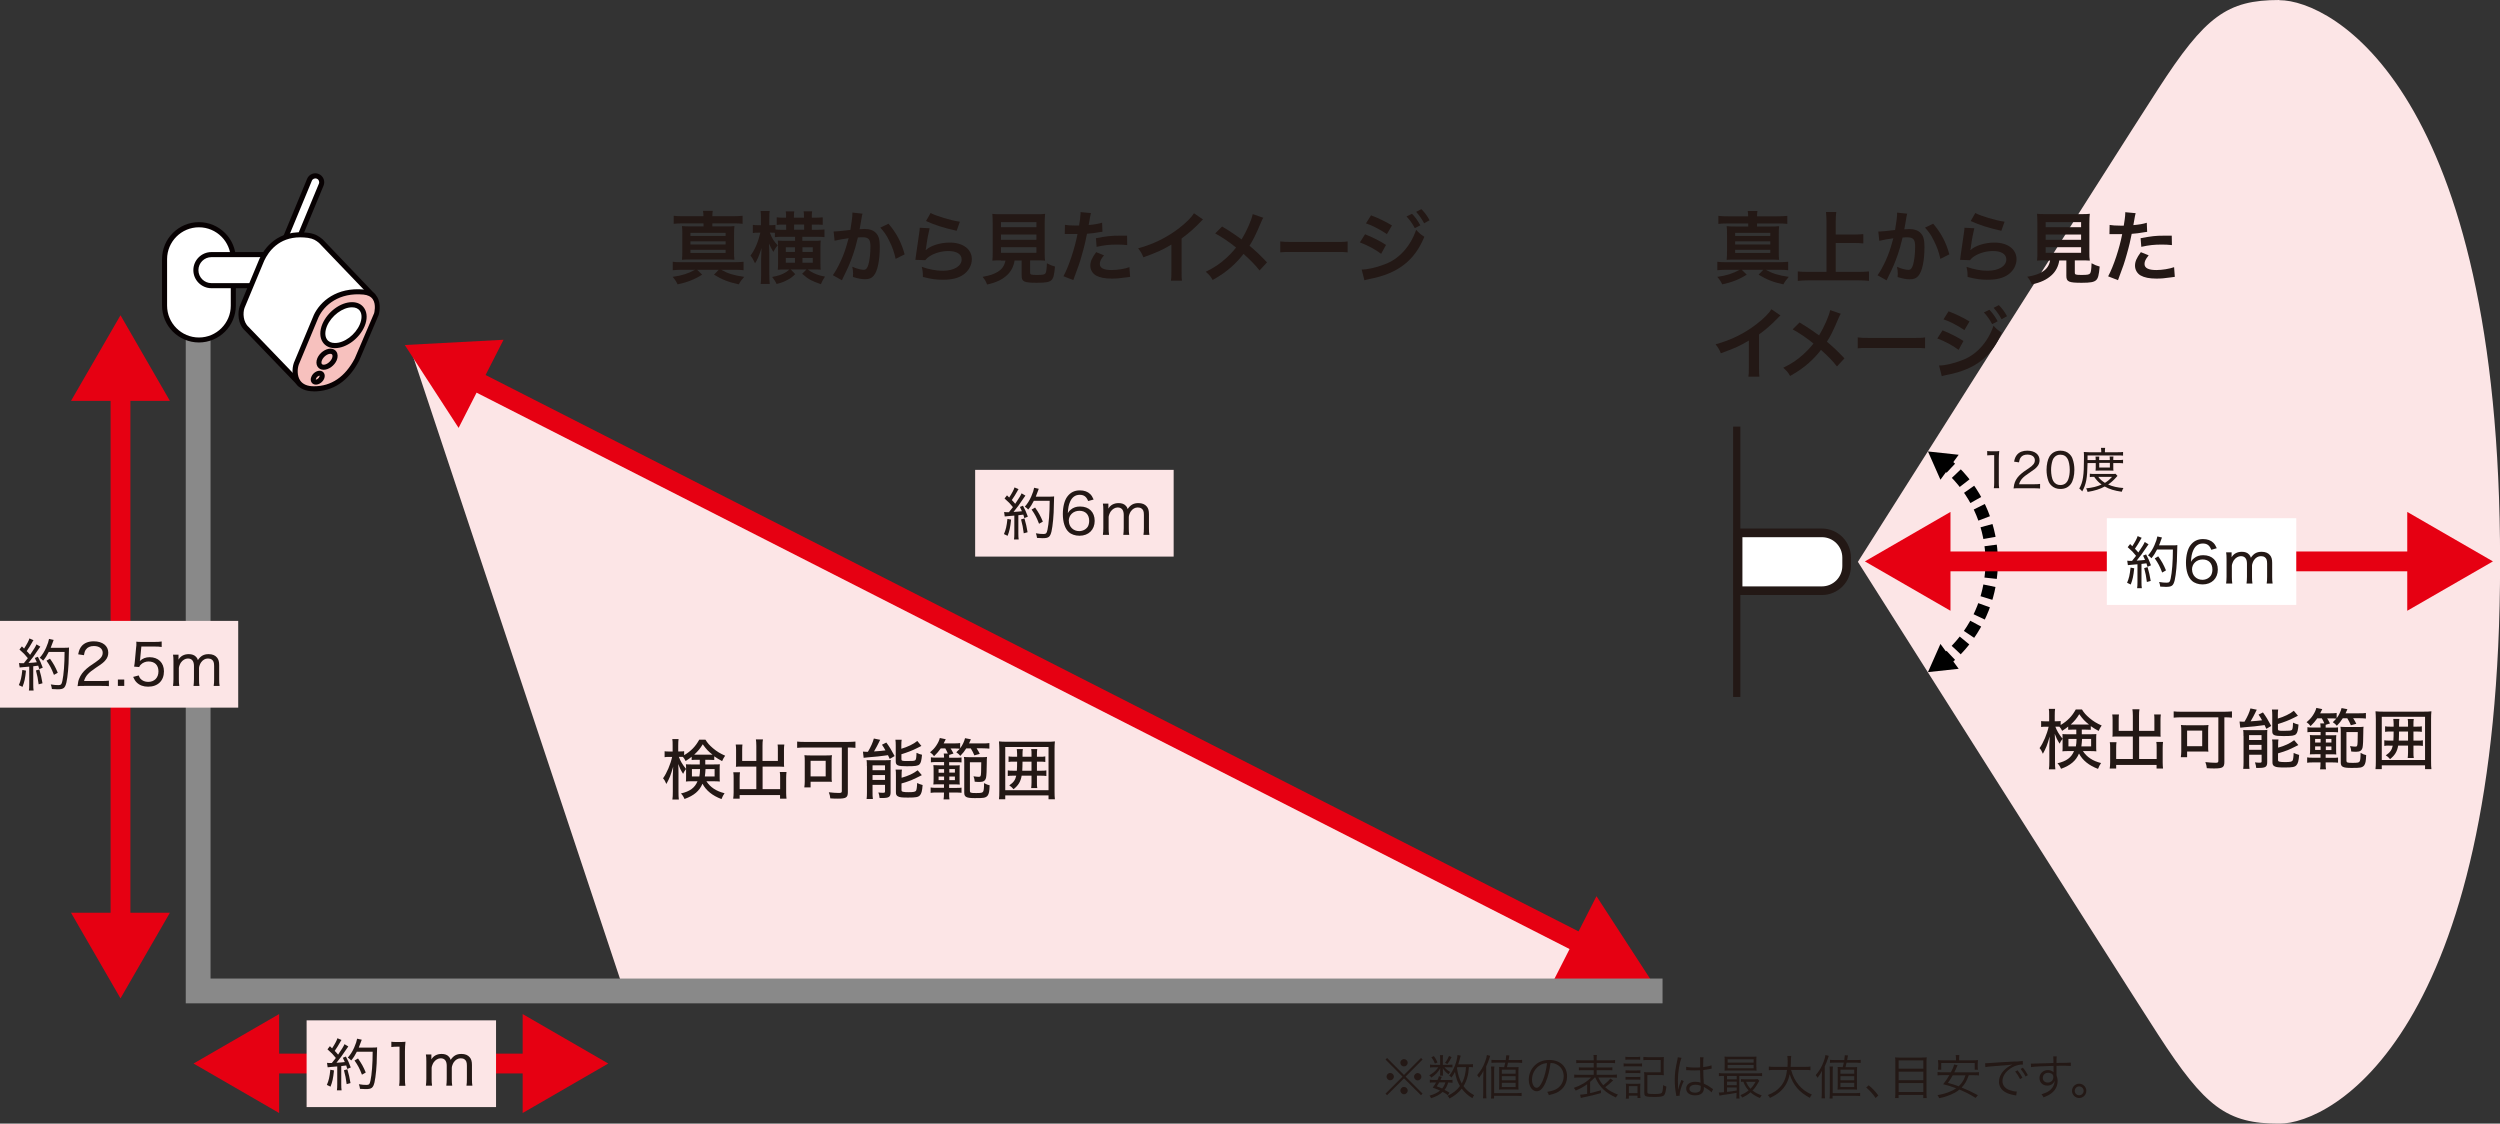 <?xml version="1.0" encoding="UTF-8"?>
<svg id="_レイヤー_2" data-name="レイヤー 2" xmlns="http://www.w3.org/2000/svg" viewBox="0 0 286.52 128.77">
  <rect x="0" y="0" width="286.52" height="128.77" fill="#333333" stroke="none"/>
  <defs>
    <style>
      .cls-1 {
        stroke-dasharray: 1.45 .87;
      }

      .cls-1, .cls-2 {
        stroke: #000;
        stroke-width: 1.42px;
      }

      .cls-1, .cls-2, .cls-3, .cls-4, .cls-5 {
        stroke-miterlimit: 10;
      }

      .cls-1, .cls-2, .cls-3, .cls-5 {
        fill: none;
      }

      .cls-6, .cls-4 {
        fill: #fff;
      }

      .cls-7 {
        fill: #e60012;
      }

      .cls-3 {
        stroke: #898989;
        stroke-width: 2.84px;
      }

      .cls-8 {
        fill: #f7c1be;
      }

      .cls-4 {
        stroke: #231815;
        stroke-width: .99px;
      }

      .cls-9 {
        fill: #231815;
      }

      .cls-10 {
        fill: #fce5e6;
      }

      .cls-5 {
        stroke: #e60012;
        stroke-width: 2.27px;
      }

      .cls-11 {
        fill: #070102;
      }
    </style>
  </defs>
  <g id="_レイヤー_2-2" data-name="レイヤー 2">
    <g>
      <g>
        <path class="cls-9" d="M78.11,30.92c-.39,0-.7.02-1.01.05v-.97c.29.04.58.05,1.01.05h6.04c.48,0,.77-.02,1.07-.05v.97c-.31-.04-.59-.05-.98-.05h-1.58c.73.42,1.43.64,2.63.81-.31.35-.45.54-.62.86-1.2-.26-1.9-.54-2.84-1.11l.54-.56h-2.47l.57.56c-.89.56-1.72.88-2.81,1.11-.16-.33-.29-.54-.57-.86,1.08-.15,1.78-.38,2.57-.81h-1.56ZM80.62,24.78c0-.3-.02-.41-.05-.61h1.12c-.04.2-.04.29-.05.61h2.34c.5,0,.8-.02,1.13-.05v.92c-.33-.04-.63-.05-1.13-.05h-2.34v.35h1.46c.5,0,.77,0,1.07-.04-.03.29-.04.51-.04,1.03v1.82c0,.5,0,.73.04,1.01-.31-.02-.61-.03-1.07-.03h-3.88c-.43,0-.77,0-1.06.03.03-.3.04-.58.04-1.01v-1.82c0-.46,0-.72-.04-1.03.31.03.57.04,1.07.04h1.4v-.35h-2.31c-.5,0-.8.02-1.11.05v-.92c.31.04.59.05,1.11.05h2.31ZM79.13,27.04h4.03v-.35h-4.03v.35ZM79.13,28.02h4.03v-.36h-4.03v.36ZM79.13,28.99h4.03v-.36h-4.03v.36Z"/>
        <path class="cls-9" d="M88.8,26.68c-.13,0-.3-.02-.44-.02h-.13c.23.64.45.98.9,1.46-.2.22-.37.49-.5.75-.23-.38-.29-.5-.5-.96.03.39.04.8.04,1.28v2.24c0,.47.02.82.05,1.11h-1.04c.04-.29.05-.65.05-1.11v-1.74s.02-.47.05-1.26c-.31.95-.49,1.37-.75,1.75-.16-.37-.32-.65-.52-.88.5-.66.89-1.58,1.13-2.63h-.26c-.28,0-.45,0-.6.04v-.94c.16.03.31.04.6.04h.33v-.69c0-.48,0-.68-.04-.94h1.04c-.04.23-.04.5-.04.93v.7h.17c.23,0,.35,0,.53-.04v.53c.19.03.51.04.8.04h.43v-.6h-.23c-.36,0-.62,0-.85.04v-.87c.24.03.52.04.84.04h.23v-.13c0-.28,0-.41-.04-.59h.98c-.03.19-.04.31-.04.59v.13h1.15v-.13c0-.27,0-.4-.04-.6h.98c-.04.17-.04.31-.04.6v.13h.38c.33,0,.62-.02.87-.04v.86c-.2-.02-.49-.03-.86-.03h-.39v.6h.52c.41,0,.7-.02.93-.04v.88c-.23-.03-.53-.04-.89-.04h-1.65v.46h1.4c.32,0,.51,0,.71-.03-.02.19-.03.4-.03.68v1.9c0,.35,0,.58.03.76-.21-.02-.41-.03-.69-.03h-.79c.27.21.37.27.66.41.42.2.76.31,1.31.41-.27.42-.29.46-.47.87-1.15-.41-1.36-.52-2.15-1.19l.5-.5h-1.81l.52.54c-.34.33-.52.47-.91.67-.39.21-.65.31-1.23.46-.13-.3-.26-.5-.51-.81.68-.12,1.1-.26,1.54-.52.16-.1.23-.15.43-.33h-.63c-.27,0-.49,0-.69.03.02-.22.03-.35.03-.67v-2.01c0-.24,0-.45-.03-.67.2.02.41.03.71.03h1.27v-.46h-1.42c-.36,0-.67,0-.89.04v-.48ZM90.06,28.34v.53h1.05v-.53h-1.05ZM90.06,29.56v.55h1.05v-.55h-1.05ZM92.16,25.73h-1.15v.6h1.15v-.6ZM93.15,28.87v-.53h-1.18v.53h1.18ZM93.15,30.11v-.55h-1.18v.55h1.18Z"/>
        <path class="cls-9" d="M98.85,24.49c-.03.08-.05.18-.07.28-.02.12-.03.16-.05.31q-.03.19-.15.86c-.04.2-.04.22-.06.33.26-.02.39-.03.56-.03.59,0,1.04.16,1.33.48.31.34.42.77.42,1.59,0,1.55-.26,2.78-.69,3.28-.25.3-.52.41-1,.41-.41,0-.78-.07-1.39-.26,0-.18.02-.31.02-.4,0-.23-.02-.41-.09-.77.49.22,1,.35,1.31.35.26,0,.41-.17.54-.61.14-.47.23-1.29.23-2.05,0-.83-.21-1.07-.92-1.07-.18,0-.31,0-.52.03-.27,1.1-.35,1.37-.55,1.95-.31.9-.56,1.48-1.08,2.53l-.13.27c-.03.05-.03.06-.07.15l-1.04-.58c.27-.36.63-1.01.94-1.69.39-.88.51-1.26.87-2.55-.46.05-1.31.21-1.61.29l-.11-1.06c.33,0,1.42-.11,1.92-.18.16-.97.23-1.52.23-1.82v-.17l1.17.13ZM101.83,25.64c.9,1.05,1.47,2.12,1.85,3.51l-1.03.52c-.17-.77-.38-1.37-.72-2.04-.32-.67-.61-1.08-1.04-1.54l.93-.45Z"/>
        <path class="cls-9" d="M106.54,26.17c-.13.5-.29,1.33-.4,2.21q-.02.13-.05.26l.02.02c.52-.5,1.64-.86,2.73-.86,1.53,0,2.54.76,2.54,1.91,0,.66-.35,1.32-.93,1.74-.58.42-1.33.61-2.38.61-.77,0-1.27-.06-2.3-.32,0-.56-.03-.74-.13-1.16.88.31,1.66.45,2.42.45,1.27,0,2.15-.53,2.15-1.3,0-.6-.57-.96-1.52-.96-.8,0-1.64.24-2.24.66-.16.12-.22.17-.41.39l-1.13-.04c.03-.16.03-.2.07-.54.07-.56.22-1.56.38-2.62.04-.22.04-.32.05-.52l1.12.06ZM106.65,24.41c.62.34,2.34.86,3.36,1l-.37,1.04c-1.54-.35-2.48-.65-3.51-1.12l.52-.91Z"/>
        <path class="cls-9" d="M114.7,29.84c-.43,0-.74,0-.97.03.04-.26.04-.54.04-.95v-3.29c0-.5-.02-.89-.04-1.12.27.04.53.04.95.04h4.15c.41,0,.69,0,.95-.04-.03.22-.05.63-.05,1.12v3.29c0,.43,0,.7.05.95-.23-.02-.59-.03-.95-.03h-.77v1.39c0,.25.08.28.78.28s.87-.04.98-.19c.09-.13.14-.47.16-1.15.37.2.59.29.93.38-.09,1-.18,1.33-.4,1.55-.25.23-.64.31-1.66.31-1.49,0-1.76-.13-1.76-.8v-1.75h-.81c-.11.69-.4,1.24-.86,1.67-.57.53-1.25.85-2.29,1.08-.15-.38-.26-.57-.52-.88.85-.15,1.32-.32,1.76-.59.49-.31.75-.7.86-1.27h-.51ZM114.72,26.04h4.06v-.58h-4.06v.58ZM114.72,27.48h4.06v-.6h-4.06v.6ZM114.72,28.97h4.06v-.64h-4.06v.64Z"/>
        <path class="cls-9" d="M122.05,25.77c.32.05.68.08,1.21.08.11,0,.21,0,.41,0,.08-.43.17-1.13.17-1.38,0-.04,0-.09,0-.16l1.19.11q-.06.21-.17.86c-.05.25-.05.31-.09.51.67-.06,1.09-.13,1.54-.27l.04,1.04q-.07,0-.29.04c-.46.09-1.18.18-1.48.19-.1.56-.32,1.51-.56,2.33-.26.94-.41,1.39-1.01,2.98l-1.13-.44c.62-1.14,1.31-3.24,1.61-4.84-.06,0-.1,0-.12,0h-.52s-.14,0-.29,0c-.16,0-.29,0-.36,0-.04,0-.09,0-.17,0l.02-1.04ZM126.52,29.27c-.36.45-.47.67-.47.99,0,.46.45.69,1.35.69.66,0,1.52-.14,2.04-.33l.08,1.11c-.16.02-.23.03-.44.06-.75.11-1.14.14-1.67.14-.8,0-1.38-.12-1.81-.36-.39-.23-.64-.66-.64-1.11,0-.48.17-.88.67-1.56l.89.36ZM129.19,28.09c-.43-.04-.68-.06-1.13-.06-.89,0-1.49.06-2.38.26l-.08-.99c1.28-.24,1.71-.29,2.68-.29.24,0,.32,0,.89,0l.02,1.07Z"/>
        <path class="cls-9" d="M137.87,25.16c-.15.13-.2.17-.33.32-.67.7-1.35,1.29-2.12,1.85v3.84c0,.5,0,.76.04,1h-1.26c.04-.26.05-.44.05-.97v-3.17c-1.05.63-1.56.86-3.21,1.46-.19-.47-.29-.62-.6-1.03,1.78-.49,3.29-1.23,4.73-2.34.8-.62,1.41-1.24,1.67-1.68l1.04.72Z"/>
        <path class="cls-9" d="M144.78,24.96c-.1.17-.14.24-.31.65-.57,1.34-.92,2.03-1.27,2.55.76.64,1.22,1.08,2.01,1.91l-.86.93c-.47-.61-1.01-1.17-1.83-1.9-.39.51-.86,1.02-1.4,1.5-.65.57-1.22.97-2.14,1.49-.24-.43-.39-.59-.79-.94,1-.5,1.62-.91,2.33-1.56.43-.39.79-.77,1.14-1.22-.72-.59-1.58-1.18-2.39-1.62l.79-.79c.66.39,1.04.64,1.49.95q.68.49.75.53c.58-.95,1.15-2.25,1.27-2.9l1.22.42Z"/>
        <path class="cls-9" d="M146.73,27.67c.4.05.57.06,1.46.06h4.8c.89,0,1.06,0,1.46-.06v1.25c-.36-.04-.46-.04-1.47-.04h-4.78c-1.01,0-1.11,0-1.47.04v-1.25Z"/>
        <path class="cls-9" d="M156.45,26.85c.84.33,1.72.78,2.4,1.22l-.56,1.02c-.59-.46-1.61-1.01-2.44-1.31l.6-.93ZM156.05,30.89c.7,0,1.65-.22,2.6-.58,1.65-.58,3-2.05,3.65-3.97.35.38.52.52.94.8-1.12,2.73-3.02,4.2-6.24,4.83-.39.08-.46.1-.63.15l-.31-1.23ZM157.14,24.68c.85.32,1.75.76,2.39,1.16l-.58.99c-.73-.5-1.75-1.03-2.4-1.23l.58-.92ZM161.83,24.5c.4.42.64.76.95,1.32l-.63.33c-.3-.55-.55-.91-.95-1.34l.63-.31ZM163.22,25.59c-.27-.5-.57-.92-.92-1.31l.6-.31c.41.41.66.76.94,1.27l-.62.35Z"/>
      </g>
      <g>
        <path class="cls-9" d="M162.86,121.25l.18.18-1.95,1.96,1.95,1.95-.18.18-1.95-1.93-1.94,1.93-.18-.18,1.95-1.95-1.95-1.96.18-.18,1.94,1.95,1.95-1.95ZM159.75,123.39c0,.24-.19.42-.42.42s-.42-.19-.42-.42.19-.42.42-.42.42.19.42.42ZM161.33,124.99c0,.23-.19.42-.42.42s-.42-.2-.42-.42c0-.21.2-.42.38-.42h.02s0,0,.01,0h.01c.23,0,.42.18.42.42ZM161.33,121.8c0,.24-.19.42-.42.42s-.42-.19-.42-.42.19-.42.42-.42.42.19.42.42ZM162.9,123.4c0,.23-.19.42-.42.42s-.42-.19-.42-.42.19-.42.42-.42.42.19.42.42Z"/>
        <path class="cls-9" d="M166.09,122.03c.19,0,.27,0,.37-.02v.33c-.1-.02-.19-.02-.37-.02h-.54c.16.2.37.37.67.54-.09.09-.1.09-.21.26-.32-.24-.47-.4-.66-.71.02.15.02.22.02.32v.31c0,.08,0,.16.02.23h-.36c.02-.07.02-.15.02-.22v-.31c0-.1,0-.17.02-.32-.28.48-.49.7-1.03,1.08-.08-.12-.14-.18-.24-.26.39-.23.59-.38.81-.63.08-.09.11-.12.22-.29h-.51c-.2,0-.32,0-.43.03v-.34c.12.02.23.03.45.03h.71v-.74c0-.14,0-.24-.03-.37h.37c-.02.12-.03.21-.03.37v.74h.72ZM165.94,125.52c-.25-.19-.35-.25-.6-.38-.34.32-.68.5-1.33.73-.05-.12-.09-.2-.18-.3.51-.14.89-.32,1.21-.58-.25-.12-.4-.18-.84-.34.19-.25.25-.35.39-.59h-.33c-.18,0-.29,0-.39.03v-.35c.1.02.2.03.39.03h.49c.07-.14.1-.21.16-.43l.33.08c-.07.18-.09.24-.15.36h1c.19,0,.29,0,.38-.03v.35c-.11-.02-.21-.03-.4-.03h-.1c-.13.41-.2.56-.42.84.24.12.32.16.57.32l-.19.3ZM164.34,121.04c.19.27.29.44.41.73l-.3.12c-.12-.3-.21-.47-.4-.72l.28-.13ZM164.95,124.05c-.09.15-.14.24-.28.45.3.12.4.15.61.25.19-.24.28-.4.37-.7h-.7ZM166.36,121.16c-.19.37-.29.54-.48.79l-.27-.14c.21-.26.33-.47.46-.79l.3.14ZM168.82,122.32c-.13-.02-.19-.03-.47-.03-.04.55-.08.82-.19,1.2-.1.37-.23.67-.43.99.33.45.7.76,1.22,1.04-.09.11-.13.19-.2.34-.5-.29-.88-.63-1.22-1.09-.35.44-.79.8-1.4,1.13-.07-.13-.13-.21-.23-.31.65-.31,1.08-.65,1.42-1.12-.3-.5-.45-.94-.57-1.62-.13.26-.22.41-.4.64-.1-.11-.15-.15-.27-.21.29-.33.48-.68.68-1.19.15-.4.26-.83.28-1.18l.37.08q-.03.08-.1.35c-.07.27-.11.42-.18.64h1.17c.25,0,.36,0,.51-.03v.37ZM167.03,122.3s-.02.06-.05.12c.12.76.26,1.23.55,1.75.2-.37.34-.77.41-1.23.04-.2.05-.31.07-.64h-.98Z"/>
        <path class="cls-9" d="M170,123.38c0-.28,0-.38.02-.66-.16.31-.26.48-.51.8-.06-.1-.14-.22-.22-.3.42-.48.69-.93.91-1.54.13-.35.18-.52.21-.77l.38.1c-.04.1-.05.15-.1.3-.12.36-.18.51-.36.91v3.02c0,.26.01.46.03.64h-.4c.02-.2.03-.37.03-.66v-1.83ZM170.88,125.9c.02-.19.03-.35.03-.67v-2.42c0-.24-.01-.42-.03-.58h.39c-.02.15-.03.35-.03.59v2.46h2.59c.27,0,.41,0,.56-.03v.37c-.18-.02-.33-.03-.57-.03h-2.59v.31h-.36ZM171.44,121.79c-.23,0-.35,0-.51.02v-.35c.14.02.27.03.53.03h1.11c.03-.22.04-.3.06-.55l.36.02c-.04.27-.06.35-.09.53h1.04c.25,0,.36,0,.51-.03v.36c-.16-.02-.31-.03-.49-.03h-1.13q-.05.22-.12.52h.85c.22,0,.36,0,.48-.02-.01.14-.02.23-.02.52v1.6c0,.21,0,.32.02.47-.19-.01-.31-.02-.48-.02h-1.28c-.18,0-.3,0-.48.02.01-.13.02-.27.02-.45v-1.88s0-.1,0-.1c0-.04,0-.09-.02-.17.14.01.26.02.46.02h.13c.06-.23.09-.35.13-.52h-1.07ZM172.12,123.06h1.58v-.47h-1.58v.47ZM172.12,123.81h1.58v-.47h-1.58v.47ZM172.12,124.59h1.58v-.49h-1.58v.49Z"/>
        <path class="cls-9" d="M177.16,124.02c-.32.72-.64,1.05-1.04,1.05-.52,0-.91-.57-.91-1.34,0-.56.21-1.1.58-1.52.44-.48,1.04-.73,1.77-.73.62,0,1.15.19,1.51.54.35.34.53.81.53,1.34,0,.85-.46,1.55-1.26,1.9-.25.1-.46.17-.83.25-.05-.18-.09-.24-.19-.37.4-.07.66-.14.92-.26.6-.27.97-.86.97-1.54,0-.63-.32-1.13-.87-1.38-.2-.09-.36-.13-.64-.14-.08.76-.29,1.6-.54,2.18ZM176.48,122.1c-.55.33-.9.96-.9,1.64,0,.53.23.93.53.93.23,0,.45-.26.69-.8.23-.52.43-1.33.5-2.03-.33.03-.57.1-.82.26Z"/>
        <path class="cls-9" d="M181.9,124.26c-.43.31-.72.47-1.31.73-.05-.1-.1-.18-.22-.31.83-.29,1.49-.68,1.98-1.19h-1.32c-.25,0-.45.01-.61.03v-.37c.14.03.3.03.61.03h1.62v-.53h-1.14c-.31,0-.44,0-.56.02v-.35c.13.02.25.02.56.02h1.14v-.52h-1.42c-.27,0-.44,0-.58.03v-.36c.14.02.32.03.59.03h1.41v-.13c0-.24-.01-.35-.03-.48h.4c-.03.15-.03.25-.03.48v.13h1.51c.28,0,.46-.01.6-.03v.36c-.15-.02-.32-.03-.59-.03h-1.52v.52h1.22c.32,0,.45,0,.58-.02v.35c-.13-.02-.25-.02-.58-.02h-1.22v.53h1.72c.29,0,.46-.01.6-.03v.37c-.17-.02-.36-.03-.6-.03h-1.53c.18.39.3.58.57.89.36-.28.63-.54.81-.77l.32.21s-.04.03-.11.1c-.23.22-.49.45-.8.68.39.36.83.62,1.46.85-.1.11-.17.21-.24.33-1.21-.55-1.87-1.19-2.36-2.3h-.06c-.22.24-.27.29-.53.51v1.29c.44-.1.68-.17,1.24-.33v.33c-.71.2-1.23.33-2.04.49-.09.02-.19.04-.26.07l-.09-.38c.24-.01.47-.04.81-.1v-1.09Z"/>
        <path class="cls-9" d="M186.08,121.87c.13.02.23.03.44.03h1.23c.23,0,.32,0,.44-.03v.36c-.11-.02-.2-.02-.4-.02h-1.27c-.19,0-.31,0-.44.02v-.36ZM186.28,121.11c.13.02.22.03.42.03h.86c.2,0,.28,0,.42-.03v.35c-.12-.02-.24-.02-.42-.02h-.86c-.18,0-.29,0-.42.02v-.35ZM186.3,122.66c.12.02.2.02.4.02h.91c.19,0,.29,0,.39-.02v.34c-.13-.02-.21-.02-.39-.02h-.91c-.18,0-.28,0-.4.02v-.34ZM186.3,123.41c.12.02.2.02.4.02h.91c.19,0,.28,0,.39-.02v.34c-.15-.02-.21-.02-.39-.02h-.91c-.18,0-.28,0-.4.02v-.34ZM186.33,125.92c.02-.16.03-.31.03-.53v-.74c0-.19,0-.31-.03-.46.14.02.27.02.44.02h.83c.24,0,.3,0,.4-.02-.01.12-.02.23-.02.43v.79c0,.15.01.3.03.43h-.34v-.27h-.99v.35h-.36ZM186.68,125.28h.99v-.8h-.99v.8ZM188.81,125.18c0,.11.03.14.14.17.09.02.33.03.64.03.57,0,.75-.03.86-.13.08-.09.14-.37.16-.89.12.07.26.14.37.17-.06.53-.13.81-.24.96-.13.18-.4.23-1.16.23-.47,0-.74-.02-.9-.07-.17-.05-.23-.15-.23-.4v-1.85c0-.26,0-.37-.03-.53.16.02.31.02.53.02h1.38v-1.41h-1.49c-.23,0-.36,0-.5.03v-.38c.15.02.31.03.5.03h1.33c.23,0,.36,0,.52-.02-.01.14-.02.24-.02.54v1.04c0,.22,0,.36.02.51-.17-.02-.31-.02-.54-.02h-1.35v1.96Z"/>
        <path class="cls-9" d="M192.72,121.24c-.24.55-.42,1.68-.42,2.58,0,.19.01.52.02.77,0,.04,0,.05,0,.15v.1h.02c.1-.41.14-.51.32-.96.02-.05.03-.07.04-.11l.27.13c-.26.54-.47,1.24-.47,1.56,0,.03,0,.03.01.11l-.39.04s-.01-.08-.03-.2c-.1-.51-.15-1.08-.15-1.63,0-.73.07-1.31.29-2.26.05-.24.05-.28.06-.35l.43.07ZM193.27,122.26c.27.07.51.09.99.09.21,0,.36,0,.59-.02q0-.52,0-.93c0-.09,0-.17-.02-.23h.41c-.03.15-.04.41-.04.86,0,.06,0,.15,0,.27.42-.05.74-.12.95-.2l.02.37s-.01,0-.38.08c-.14.03-.3.05-.58.09,0,.54.02.82.06,1.55.4.18.55.27.92.54.07.04.08.05.14.09l-.17.38c-.17-.19-.39-.35-.78-.57t-.06-.03s-.02-.02-.05-.03c.01.08.01.09.01.14,0,.14-.02.27-.07.37-.13.29-.47.46-.92.46-.64,0-1.04-.3-1.04-.78s.43-.78,1.04-.78c.23,0,.48.04.61.11-.02-.12-.04-.63-.06-1.43-.25.01-.42.02-.63.02-.23,0-.43,0-.62-.02-.09-.01-.15-.01-.18-.01-.05,0-.08,0-.09,0-.03,0-.04,0-.05,0h-.02v-.38ZM194.33,124.32c-.43,0-.71.18-.71.46s.25.45.64.45c.24,0,.46-.07.56-.19.07-.08.1-.21.1-.43,0-.04,0-.17,0-.17-.23-.09-.37-.12-.59-.12Z"/>
        <path class="cls-9" d="M197.49,123.31c-.21,0-.32,0-.49.03v-.36c.13.03.26.03.5.03h3.94c.25,0,.37,0,.51-.03v.36c-.17-.03-.29-.03-.51-.03h-2.1v2.08c0,.25,0,.37.03.51h-.38c.02-.13.03-.27.03-.51v-.14q-.7.13-1.54.24c-.14.02-.25.04-.41.08l-.09-.36h.09c.09,0,.28-.01.51-.03v-1.87h-.11ZM201.3,122.28c0,.2,0,.3.02.43-.18-.02-.35-.02-.57-.02h-2.52c-.24,0-.4,0-.59.02.02-.13.02-.26.02-.43v-.75c0-.18,0-.31-.02-.44.19.02.35.02.6.02h2.48c.25,0,.41,0,.59-.02-.02.13-.02.24-.02.44v.75ZM197.93,123.7h1.11v-.39h-1.11v.39ZM197.93,124.37h1.11v-.41h-1.11v.41ZM197.93,125.14c.47-.05.63-.08,1.11-.16v-.35h-1.11v.52ZM198,121.78h2.98v-.38h-2.98v.38ZM198,122.43h2.98v-.38h-2.98v.38ZM201.63,123.88c-.04.06-.06.08-.1.16-.26.47-.43.7-.68.94.3.24.62.41,1.06.56-.07.08-.15.19-.21.3-.47-.2-.79-.39-1.08-.65-.32.28-.52.4-.95.6-.07-.13-.11-.18-.21-.28.44-.18.66-.31.94-.54-.28-.31-.42-.54-.6-1-.09,0-.15.01-.27.02v-.32c.13.02.25.02.47.02h1.02c.2,0,.33,0,.42-.02l.19.2ZM200.11,123.98c.17.38.28.55.52.8.23-.24.36-.42.58-.8h-1.09Z"/>
        <path class="cls-9" d="M205.27,122.61c.19.7.48,1.28.9,1.77.4.47.86.8,1.49,1.07-.11.13-.15.19-.24.37-1.23-.65-1.91-1.46-2.31-2.71-.15.8-.51,1.47-1.07,1.97-.35.31-.65.5-1.19.75-.08-.15-.12-.21-.24-.33.69-.28,1.09-.55,1.44-.96.43-.49.66-1.08.76-1.92h-1.49c-.29,0-.44.01-.6.04v-.43c.14.03.32.04.62.04h1.52c.02-.26.02-.43.02-.65,0-.25-.02-.45-.04-.6h.45c-.03.18-.04.3-.04.57,0,.28-.01.44-.03.68h1.66c.28,0,.46-.01.61-.04v.43c-.18-.03-.33-.04-.6-.04h-1.62Z"/>
        <path class="cls-9" d="M208.8,123.38c0-.28,0-.38.02-.66-.16.31-.26.48-.51.8-.06-.1-.14-.22-.22-.3.42-.48.69-.93.91-1.54.13-.35.18-.52.21-.77l.38.1c-.04.1-.05.15-.1.3-.12.36-.18.51-.36.91v3.02c0,.26.01.46.03.64h-.4c.02-.2.03-.37.03-.66v-1.83ZM209.68,125.9c.02-.19.03-.35.03-.67v-2.42c0-.24-.01-.42-.03-.58h.39c-.02.15-.03.35-.03.59v2.46h2.59c.27,0,.41,0,.56-.03v.37c-.18-.02-.33-.03-.57-.03h-2.59v.31h-.36ZM210.24,121.79c-.23,0-.35,0-.51.02v-.35c.14.02.27.03.53.03h1.11c.03-.22.04-.3.06-.55l.36.02c-.04.27-.06.35-.09.53h1.04c.25,0,.36,0,.51-.03v.36c-.16-.02-.31-.03-.49-.03h-1.13q-.05.22-.12.52h.85c.22,0,.36,0,.48-.02-.01.14-.02.23-.02.52v1.6c0,.21,0,.32.02.47-.19-.01-.31-.02-.48-.02h-1.28c-.18,0-.3,0-.48.02.01-.13.02-.27.02-.45v-1.88s0-.1,0-.1c0-.04,0-.09-.02-.17.14.01.26.02.46.02h.13c.06-.23.09-.35.13-.52h-1.07ZM210.93,123.06h1.58v-.47h-1.58v.47ZM210.93,123.81h1.58v-.47h-1.58v.47ZM210.93,124.59h1.58v-.49h-1.58v.49Z"/>
        <path class="cls-9" d="M214.17,124.39c.45.36.73.66,1.1,1.16l-.31.29c-.35-.51-.67-.86-1.08-1.2l.29-.26Z"/>
        <path class="cls-9" d="M220.25,121.2c.26,0,.41,0,.57-.03-.02.16-.03.3-.03.51v3.59c0,.26.01.42.03.58h-.4v-.36h-2.83v.36h-.4c.02-.16.03-.32.03-.56v-3.57c0-.23,0-.38-.03-.54.18.02.34.03.59.03h2.46ZM220.43,122.48v-.95h-2.83v.95h2.83ZM217.6,123.8h2.83v-.98h-2.83v.98ZM217.6,125.15h2.83v-1.02h-2.83v1.02Z"/>
        <path class="cls-9" d="M225.63,123.24c-.24.68-.42.98-.81,1.4.7.28,1.14.49,1.86.88l-.26.31c-.65-.41-1.17-.67-1.86-.96-.17.15-.35.27-.55.38-.25.14-.64.3-1.01.42-.22.07-.38.12-.75.19-.06-.14-.11-.23-.2-.35.64-.11,1.04-.23,1.54-.45.23-.1.41-.2.6-.34-.51-.19-.87-.3-1.49-.46.34-.43.47-.62.71-1.04h-.8c-.24,0-.39.01-.55.03v-.39c.15.03.29.03.55.03h.98c.22-.42.31-.64.37-.89l.4.09q-.04.08-.09.19l-.29.62h2.27c.26,0,.41-.01.55-.03v.39c-.15-.02-.32-.03-.55-.03h-.62ZM224.17,121.38c0-.18-.01-.31-.03-.46h.42c-.02.13-.03.27-.03.46v.14h1.57c.23,0,.4,0,.59-.03-.02.13-.03.26-.03.42v.31c0,.14,0,.26.03.38h-.37v-.77h-3.84v.77h-.37c.02-.13.03-.25.03-.38v-.31c0-.15-.01-.29-.03-.42.19.02.36.03.59.03h1.47v-.14ZM223.8,123.24c-.21.37-.31.53-.55.87.53.14.79.22,1.23.39.16-.16.29-.3.41-.48.16-.24.24-.39.37-.78h-1.44Z"/>
        <path class="cls-9" d="M227.54,121.85c.1,0,.16,0,.2,0,.08,0,.14,0,.31-.02.31-.02.34-.03,1.02-.07l.86-.05c.68-.04.75-.04.93-.05h.31c.47-.04.58-.05.65-.07l.03.41c-.22,0-.41.02-.62.08-.37.09-.75.29-1.05.55-.44.37-.68.81-.68,1.27s.28.83.77,1.02c.27.1.62.18.82.18h.05l-.07.45c-.06-.01-.07-.02-.17-.03-.54-.09-.87-.21-1.19-.42-.39-.26-.61-.67-.61-1.12,0-.64.37-1.24,1.03-1.69.17-.12.31-.19.52-.29-.31.05-.63.08-1.21.12-1.09.08-1.7.13-1.9.18l-.03-.43ZM231.22,122.66c.25.3.4.53.57.85l-.28.17c-.13-.29-.4-.7-.56-.87l.27-.14ZM231.84,122.36c.25.3.38.51.57.86l-.27.15c-.12-.26-.35-.61-.56-.86l.27-.15Z"/>
        <path class="cls-9" d="M235.33,121.39c0-.14,0-.2-.02-.32h.41c-.02.18-.03.26-.03.69v.06c1.04,0,1.46-.02,1.64-.04v.39c-.2-.02-.4-.03-1.05-.03-.08,0-.14,0-.59.01v1.09c.09.23.13.41.13.65,0,.57-.26,1.08-.74,1.43-.23.17-.47.29-.87.45-.09-.18-.13-.23-.24-.35.43-.14.67-.25.89-.41.4-.3.59-.66.62-1.16-.05.13-.08.19-.15.27-.16.2-.4.3-.69.3-.53,0-.9-.36-.9-.87s.41-.91.97-.91c.26,0,.49.09.64.25,0-.08,0-.1,0-.3,0-.02,0-.08,0-.14v-.29c-1.1.02-2.21.08-2.58.14l-.02-.4c.1,0,.14,0,.22,0q.16,0,1.04-.03c.53-.02.96-.03,1.33-.04v-.43ZM235.1,123.04c-.1-.06-.22-.09-.37-.09-.35,0-.61.25-.61.58s.23.54.57.54c.38,0,.64-.26.64-.65,0-.18-.07-.3-.23-.38Z"/>
        <path class="cls-9" d="M239.11,125.02c0,.46-.37.82-.82.82s-.82-.37-.82-.82.37-.82.82-.82.82.37.82.82ZM237.78,125.02c0,.28.23.51.51.51s.51-.23.51-.51-.23-.51-.51-.51-.51.23-.51.51Z"/>
      </g>
      <g>
        <polygon class="cls-10" points="47.19 40.39 71.13 112.4 189.14 112.4 47.19 40.39"/>
        <g>
          <g>
            <line class="cls-5" x1="61.56" y1="121.89" x2="30.34" y2="121.89"/>
            <polygon class="cls-7" points="59.9 116.22 69.71 121.89 59.9 127.56 59.9 116.22"/>
            <polygon class="cls-7" points="31.99 116.22 22.18 121.89 31.99 127.56 31.99 116.22"/>
          </g>
          <rect class="cls-10" x="35.14" y="116.94" width="21.71" height="9.94"/>
          <g>
            <path class="cls-9" d="M38.28,122.67c-.1.95-.18,1.29-.4,1.87l-.42-.2c.22-.51.31-.89.4-1.74l.42.08ZM37.47,121.81c.09.01.14.02.25.02.06,0,.11,0,.31,0,.22-.27.29-.35.46-.58-.33-.41-.47-.56-.96-.99l.28-.36.25.25c.32-.49.55-.92.61-1.16l.47.2c-.05.06-.08.1-.15.24-.17.32-.42.71-.63,1.01.14.14.21.21.39.43.45-.66.64-.97.73-1.2l.44.26c-.06.08-.1.14-.19.27-.44.67-.85,1.23-1.17,1.6.5-.03.61-.04.96-.08-.08-.19-.11-.26-.23-.49l.35-.14c.22.4.38.75.56,1.25l-.4.17c-.06-.21-.08-.27-.12-.4-.07,0-.12.01-.16.02q-.14.01-.41.05v2.11c0,.29.01.47.04.67h-.54c.03-.18.04-.39.04-.68v-2.06q-.45.04-.7.06c-.27.02-.28.02-.4.04l-.07-.49ZM39.81,122.55c.16.55.27,1.01.36,1.58l-.44.12c-.07-.58-.17-1.09-.31-1.59l.38-.11ZM40.9,120.53c-.2.4-.38.69-.65,1.01-.12-.14-.23-.23-.39-.33.3-.33.54-.71.74-1.17.19-.44.28-.72.33-1l.53.12q-.06.13-.15.4c-.06.19-.11.31-.19.5h1.57c.27,0,.39,0,.53-.03q-.02.2-.03,1.04c0,1.05-.13,2.37-.27,2.98-.16.64-.33.77-1.02.77-.17,0-.36-.01-.64-.03-.03-.21-.06-.34-.13-.53.34.06.61.08.86.08.31,0,.38-.08.47-.49.15-.7.25-1.93.25-3.31h-1.79ZM41.48,123.16c-.29-.75-.45-1.04-.85-1.62l.4-.23c.42.6.6.92.89,1.61l-.44.25Z"/>
            <path class="cls-9" d="M44.86,119.39c.18.03.31.03.57.03h.46c.25,0,.36,0,.58-.03-.04.39-.06.72-.06,1.08v3.2c0,.31.01.51.05.77h-.72c.04-.24.05-.46.05-.77v-3.71h-.34c-.22,0-.39.01-.6.04v-.6Z"/>
            <path class="cls-9" d="M48.81,124.43c.03-.25.05-.44.05-.77v-2.04c0-.36-.01-.53-.05-.77h.63v.33s0,.12,0,.14q0,.06,0,.1c.23-.41.65-.63,1.17-.63.37,0,.65.1.84.32.1.1.14.18.2.36.32-.48.68-.68,1.23-.68.43,0,.75.13.96.39.18.21.25.48.25.88v1.61c0,.34.01.53.05.76h-.68c.04-.26.05-.41.05-.77v-1.51c0-.4-.07-.6-.27-.74-.11-.08-.26-.12-.44-.12-.31,0-.59.16-.79.45-.12.17-.23.48-.23.64v1.29c0,.34.01.53.05.76h-.68c.03-.23.05-.43.05-.77v-1.51c0-.57-.24-.86-.7-.86-.29,0-.6.18-.8.47-.11.16-.23.49-.23.62v1.28c0,.32.01.5.05.77h-.68Z"/>
          </g>
        </g>
        <g>
          <line class="cls-5" x1="181.88" y1="108.51" x2="53.66" y2="43.24"/>
          <polygon class="cls-7" points="182.97 102.71 189.14 112.21 177.83 112.81 182.97 102.71"/>
          <polygon class="cls-7" points="57.71 38.94 46.39 39.54 52.56 49.04 57.71 38.94"/>
        </g>
        <polyline class="cls-3" points="190.54 113.57 22.71 113.57 22.71 28.56"/>
        <g>
          <g>
            <line class="cls-5" x1="13.81" y1="44.28" x2="13.81" y2="106.26"/>
            <polygon class="cls-7" points="8.14 45.94 13.81 36.13 19.47 45.94 8.14 45.94"/>
            <polygon class="cls-7" points="8.14 104.61 13.81 114.42 19.47 104.61 8.14 104.61"/>
          </g>
          <rect class="cls-10" y="71.16" width="27.3" height="9.94"/>
          <g>
            <path class="cls-9" d="M2.98,76.85c-.1.95-.18,1.29-.4,1.87l-.42-.2c.22-.51.31-.89.4-1.74l.42.08ZM2.17,75.99c.09.01.14.02.25.02.06,0,.11,0,.31,0,.22-.27.29-.35.46-.58-.33-.41-.47-.56-.96-.99l.28-.36.25.25c.32-.49.55-.92.61-1.16l.47.2c-.05.06-.08.1-.15.24-.17.32-.42.71-.63,1.01.14.14.21.21.39.43.45-.66.64-.97.73-1.2l.44.26c-.06.08-.1.14-.19.27-.44.67-.85,1.23-1.17,1.6.5-.03.61-.04.96-.08-.08-.19-.11-.26-.23-.49l.35-.14c.22.4.38.75.56,1.25l-.4.17c-.06-.21-.08-.27-.12-.4-.07,0-.12.01-.16.02q-.14.01-.41.05v2.11c0,.29.01.47.04.67h-.54c.03-.18.04-.39.04-.68v-2.06q-.45.04-.7.06c-.27.02-.28.02-.4.04l-.07-.49ZM4.51,76.73c.16.55.27,1.01.36,1.58l-.44.12c-.07-.58-.17-1.09-.31-1.59l.38-.11ZM5.59,74.71c-.2.4-.38.69-.65,1.01-.12-.14-.23-.23-.39-.33.3-.33.54-.71.74-1.17.19-.44.28-.72.33-1l.53.12q-.06.13-.15.4c-.06.19-.11.31-.19.5h1.57c.27,0,.39,0,.53-.03q-.02.2-.03,1.04c0,1.05-.13,2.37-.27,2.98-.16.64-.33.77-1.02.77-.17,0-.36-.01-.64-.03-.03-.21-.06-.34-.13-.53.34.06.61.08.86.08.31,0,.38-.08.47-.49.15-.7.25-1.93.25-3.31h-1.79ZM6.18,77.34c-.29-.75-.45-1.04-.85-1.62l.4-.23c.42.6.6.92.89,1.61l-.44.25Z"/>
            <path class="cls-9" d="M9.64,78.61c-.44,0-.54,0-.75.03.06-.49.08-.6.18-.85.17-.43.44-.8.86-1.16.21-.19.37-.3,1.01-.73.62-.42.83-.7.83-1.09,0-.47-.4-.77-1.01-.77-.42,0-.73.14-.92.41-.12.17-.17.33-.22.64l-.66-.1c.09-.47.2-.71.42-.97.31-.34.77-.52,1.36-.52,1.01,0,1.67.51,1.67,1.31,0,.31-.11.61-.31.84-.21.26-.37.39-1.11.88-.86.57-1.19.94-1.36,1.52h2.01c.34,0,.61-.01.84-.04v.63c-.28-.03-.5-.03-.85-.03h-2Z"/>
            <path class="cls-9" d="M14.24,77.88v.73h-.73v-.73h.73Z"/>
            <path class="cls-9" d="M16.07,75.47q0,.11-.05.29c.32-.3.68-.44,1.13-.44.99,0,1.64.64,1.64,1.62,0,1.08-.7,1.76-1.81,1.76-.55,0-.98-.16-1.31-.48-.17-.17-.26-.31-.41-.64l.64-.17c.06.19.11.27.2.38.21.23.52.36.88.36.71,0,1.18-.47,1.18-1.2s-.43-1.14-1.15-1.14c-.33,0-.66.14-.88.37-.08.08-.12.14-.18.27l-.58-.05c.05-.29.07-.42.09-.68l.14-1.51c.03-.21.03-.26.03-.44,0-.02,0-.03-.01-.23.2.03.33.03.7.03h1.4c.38,0,.54-.01.81-.05v.63c-.26-.04-.47-.05-.8-.05h-1.53l-.13,1.35Z"/>
            <path class="cls-9" d="M19.83,78.61c.03-.25.05-.44.05-.77v-2.04c0-.36-.01-.53-.05-.77h.63v.33s0,.12,0,.14q0,.06,0,.1c.23-.41.65-.63,1.17-.63.37,0,.65.1.85.32.1.1.14.18.2.36.32-.48.68-.68,1.23-.68.43,0,.75.13.96.39.18.21.25.48.25.88v1.61c0,.34.01.53.05.76h-.68c.04-.26.05-.41.05-.77v-1.51c0-.4-.07-.6-.27-.74-.11-.08-.26-.12-.44-.12-.31,0-.59.16-.79.45-.12.17-.23.48-.23.64v1.29c0,.34.01.53.05.76h-.68c.03-.23.05-.43.05-.77v-1.51c0-.57-.24-.86-.7-.86-.29,0-.6.18-.8.47-.11.16-.23.49-.23.62v1.28c0,.32.01.5.05.77h-.68Z"/>
          </g>
        </g>
        <g>
          <rect class="cls-10" x="111.76" y="53.85" width="22.75" height="9.94"/>
          <g>
            <path class="cls-9" d="M115.88,59.54c-.1.95-.18,1.29-.4,1.87l-.42-.2c.22-.51.31-.89.4-1.74l.42.08ZM115.07,58.68c.09.01.14.02.25.02.06,0,.11,0,.31,0,.22-.27.29-.35.46-.58-.33-.41-.47-.56-.96-.99l.28-.36.25.25c.32-.49.55-.92.61-1.16l.47.2c-.05.06-.08.1-.15.24-.17.32-.42.71-.63,1.01.14.14.21.21.39.43.45-.66.64-.97.73-1.2l.44.26c-.06.08-.1.14-.19.27-.44.67-.85,1.23-1.17,1.6.5-.03.61-.04.96-.08-.08-.19-.11-.26-.23-.49l.35-.14c.22.4.38.75.56,1.25l-.4.17c-.06-.21-.08-.27-.12-.4-.07,0-.12.01-.16.02q-.14.01-.41.05v2.11c0,.29.01.47.04.67h-.54c.03-.18.04-.39.04-.68v-2.06q-.45.04-.7.06c-.27.02-.28.02-.4.04l-.07-.49ZM117.41,59.42c.16.55.27,1.01.36,1.58l-.44.12c-.07-.58-.17-1.09-.31-1.59l.38-.11ZM118.49,57.39c-.2.4-.38.69-.65,1.01-.12-.14-.23-.23-.39-.33.3-.33.54-.71.74-1.17.19-.44.28-.72.33-1l.53.12q-.06.13-.15.4c-.06.19-.11.31-.19.5h1.57c.27,0,.39,0,.53-.03q-.02.2-.03,1.04c0,1.05-.13,2.37-.27,2.98-.16.64-.33.77-1.02.77-.17,0-.36-.01-.64-.03-.03-.21-.06-.34-.13-.53.34.06.61.08.86.08.31,0,.38-.08.47-.49.15-.7.25-1.93.25-3.31h-1.79ZM119.08,60.02c-.29-.75-.45-1.04-.85-1.62l.4-.23c.42.6.6.92.89,1.61l-.44.25Z"/>
            <path class="cls-9" d="M124.71,57.42c-.2-.5-.48-.71-.97-.71s-.86.26-1.09.77c-.17.38-.23.69-.27,1.33.12-.2.19-.29.34-.4.3-.25.63-.36,1.07-.36,1.03,0,1.67.64,1.67,1.65s-.7,1.7-1.74,1.7c-.49,0-.94-.15-1.23-.42-.44-.39-.68-1.14-.68-2.07,0-.82.19-1.56.5-1.98.36-.49.83-.73,1.46-.73.49,0,.9.15,1.18.43.16.16.25.31.39.62l-.62.17ZM122.5,59.7c0,.67.51,1.17,1.18,1.17.42,0,.79-.2.99-.51.1-.17.16-.41.16-.66,0-.72-.42-1.16-1.12-1.16s-1.22.49-1.22,1.16Z"/>
            <path class="cls-9" d="M126.4,61.3c.03-.25.05-.44.05-.77v-2.04c0-.36-.01-.53-.05-.77h.63v.33s0,.12,0,.14q0,.06,0,.1c.23-.41.65-.63,1.17-.63.37,0,.65.1.84.32.1.1.14.18.2.36.32-.48.68-.68,1.23-.68.43,0,.75.13.96.39.18.21.25.48.25.88v1.61c0,.34.01.53.05.76h-.68c.04-.26.05-.41.05-.77v-1.51c0-.4-.07-.6-.27-.74-.11-.08-.26-.12-.44-.12-.31,0-.59.16-.79.45-.12.17-.23.48-.23.64v1.29c0,.34.01.53.05.76h-.68c.03-.23.05-.43.05-.77v-1.51c0-.57-.24-.86-.7-.86-.29,0-.6.18-.8.47-.11.16-.23.49-.23.62v1.28c0,.32.01.5.05.77h-.68Z"/>
          </g>
        </g>
        <g>
          <g>
            <rect class="cls-6" x="18.86" y="25.76" width="7.88" height="13.2" rx="3.94" ry="3.94"/>
            <path class="cls-11" d="M22.8,39.25c-2.33,0-4.23-1.9-4.23-4.23v-5.33c0-2.33,1.9-4.23,4.23-4.23s4.23,1.9,4.23,4.23v5.33c0,2.33-1.9,4.23-4.23,4.23ZM22.8,26.05c-2.01,0-3.65,1.64-3.65,3.65v5.33c0,2.01,1.64,3.65,3.65,3.65s3.65-1.64,3.65-3.65v-5.33c0-2.01-1.64-3.65-3.65-3.65Z"/>
          </g>
          <g>
            <rect class="cls-6" x="22.44" y="29.18" width="10.6" height="3.56" rx="1.78" ry="1.78"/>
            <path class="cls-11" d="M31.26,33.03h-7.03c-1.14,0-2.07-.93-2.07-2.07s.93-2.07,2.07-2.07h7.03c1.14,0,2.07.93,2.07,2.07s-.93,2.07-2.07,2.07ZM24.23,29.47c-.82,0-1.49.67-1.49,1.49s.67,1.49,1.49,1.49h7.03c.82,0,1.49-.67,1.49-1.49s-.67-1.49-1.49-1.49h-7.03Z"/>
          </g>
          <g>
            <g>
              <rect class="cls-6" x="33.65" y="19.8" width="1.46" height="10.7" rx=".73" ry=".73" transform="translate(12.27 -11.26) rotate(22.54)"/>
              <path class="cls-11" d="M32.6,30.44c-.13,0-.26-.02-.39-.08h0c-.52-.22-.77-.81-.55-1.33l3.54-8.54c.21-.52.82-.77,1.33-.55.52.22.77.82.55,1.34l-3.54,8.54c-.16.39-.54.63-.95.63ZM32.44,29.83c.22.09.48-.01.57-.24l3.54-8.54c.09-.22-.01-.48-.24-.57-.22-.09-.48.01-.57.24l-3.54,8.54c-.09.22.01.48.24.57h0Z"/>
            </g>
            <g>
              <path class="cls-6" d="M36.8,27.66c-.37-.29-.69-.57-1.47-.68-2.9-.41-4.55,1.14-5.32,2.79l-2.26,5.43c-.21.6-.24,1.8.55,2.51l6.08,6.32,8.39-10.12-5.97-6.25Z"/>
              <path class="cls-11" d="M34.38,44.32c-.08,0-.16-.03-.21-.09l-6.08-6.32c-.89-.79-.85-2.15-.62-2.81l2.27-5.45c.5-1.07,2.03-3.47,5.63-2.96.82.12,1.2.41,1.56.7l.05.04s.02.02.03.03l5.97,6.25c.1.11.11.27.01.39l-8.39,10.12c-.05.06-.13.1-.21.11h-.01ZM34.41,27.2c-2.48,0-3.64,1.64-4.13,2.68l-2.26,5.42c-.19.54-.18,1.59.48,2.18l5.87,6.1,8.01-9.67-5.82-6.07c-.34-.27-.61-.48-1.27-.58-.31-.04-.6-.06-.88-.06Z"/>
            </g>
            <g>
              <path class="cls-8" d="M36.23,36.25l-2.26,5.43c-.29.83-.35,2.88,2,2.88,2.84,0,4.26-2.02,4.95-3.35l2.23-5.21s.68-2.34-1.46-2.53c-2.88-.26-4.7,1.19-5.45,2.79Z"/>
              <path class="cls-11" d="M35.96,44.85c-.93,0-1.61-.3-2.03-.88-.5-.71-.48-1.73-.25-2.39l2.27-5.44s0,0,0-.01c.75-1.61,2.65-3.23,5.74-2.95.68.06,1.18.32,1.49.78.58.86.24,2.08.22,2.13l-2.24,5.25c-1.23,2.35-2.98,3.52-5.22,3.52ZM36.5,36.37l-2.26,5.42c-.15.42-.23,1.27.18,1.84.3.42.82.64,1.55.64,2,0,3.58-1.07,4.69-3.19l2.22-5.19h0s.27-.98-.16-1.6c-.21-.3-.56-.48-1.06-.53-2.78-.26-4.49,1.18-5.16,2.61Z"/>
            </g>
            <g>
              <path class="cls-6" d="M37.22,37.25c-.55,1.29-.03,2.35,1.15,2.36,1.19,0,2.59-1.03,3.14-2.32s.03-2.35-1.15-2.36c-1.19,0-2.59,1.03-3.14,2.32Z"/>
              <path class="cls-11" d="M38.39,39.9h-.02c-.61,0-1.1-.25-1.39-.7-.35-.53-.36-1.29-.03-2.07.6-1.4,2.08-2.5,3.39-2.5h.02c.61,0,1.1.25,1.39.7.35.53.36,1.29.03,2.07-.6,1.4-2.08,2.5-3.39,2.5ZM40.34,35.22c-1.07,0-2.35.96-2.86,2.14h0c-.25.6-.26,1.15-.02,1.52.18.28.5.43.91.43,1.09.02,2.37-.95,2.87-2.14.25-.6.26-1.15.02-1.52-.18-.28-.5-.43-.91-.43h-.01ZM37.22,37.25h0,0Z"/>
            </g>
            <g>
              <path class="cls-8" d="M36.63,41.16c-.22.51-.01.92.45.93.47,0,1.02-.4,1.24-.91s.01-.92-.45-.93-1.02.4-1.24.91Z"/>
              <path class="cls-11" d="M37.09,42.38h0c-.3,0-.55-.13-.69-.35-.17-.26-.18-.62-.03-.98h0c.26-.61.92-1.09,1.5-1.09h0c.3,0,.55.13.69.35.17.26.18.62.03.98-.26.61-.92,1.09-1.5,1.09ZM36.9,41.28h0c-.07.17-.08.34-.02.43.04.06.11.09.21.09h0c.35,0,.79-.34.96-.73.07-.17.08-.34.02-.43-.04-.06-.11-.09-.21-.09h0c-.35,0-.79.34-.96.73Z"/>
            </g>
            <g>
              <path class="cls-8" d="M35.95,43.28c-.12.28,0,.51.25.51s.56-.22.68-.5,0-.51-.25-.51-.56.22-.68.5Z"/>
              <path class="cls-11" d="M36.2,44.08h0c-.21,0-.39-.09-.49-.25-.12-.18-.13-.42-.02-.66.16-.39.57-.68.94-.68h0c.21,0,.38.09.49.25.12.18.13.42.03.66-.17.39-.57.68-.94.68ZM36.63,43.05c-.13.01-.34.15-.41.34,0,0,0,0,0,0-.03.07-.03.11-.02.12.13-.01.34-.15.41-.34.03-.07.03-.11.02-.12ZM35.95,43.28h0,0Z"/>
            </g>
          </g>
        </g>
      </g>
      <g>
        <path class="cls-9" d="M79.32,86.69c-.25.2-.42.33-.74.53-.11-.21-.21-.37-.32-.48-.1,0-.16,0-.23,0h-.23c.18.48.4.86.83,1.39-.15.18-.23.32-.34.56-.29-.46-.37-.63-.56-1.13.02.25.03.68.03,1.08v2.09c0,.4.01.68.04.9h-.74c.04-.22.05-.52.05-.9v-1.79c0-.29.02-.67.04-1.07-.29,1.01-.4,1.29-.78,1.98-.14-.33-.21-.46-.38-.65.43-.6.86-1.61,1.04-2.45h-.35c-.22,0-.38,0-.51.03v-.68c.14.02.27.03.51.03h.41v-.65c0-.41,0-.59-.04-.78h.72c-.03.2-.04.41-.04.77v.65h.25c.2,0,.3,0,.43-.03v.46c.79-.47,1.31-1.01,1.73-1.78h.71c.23.38.45.63.86.98.45.38.82.6,1.4.86-.14.2-.23.34-.35.62-.37-.2-.6-.34-.9-.55v.42c-.2-.01-.34-.02-.63-.02h-.4v.53h1c.31,0,.48,0,.67-.02-.02.21-.02.38-.02.56v.85c0,.27,0,.39.02.57-.22-.02-.39-.03-.71-.03h-.83c.44.68,1.13,1.14,2.08,1.37-.14.21-.24.38-.35.67-1.04-.39-1.76-.97-2.18-1.76-.35.83-.97,1.36-2.06,1.75-.12-.28-.22-.44-.41-.63,1.04-.25,1.59-.65,1.9-1.4h-.65c-.29,0-.47,0-.68.03.02-.16.02-.29.02-.47v-1c0-.23,0-.35-.02-.51.2.02.28.02.65.02h.94v-.53h-.29c-.3,0-.42,0-.64.02v-.41ZM79.3,88.14v.85h.85c.05-.28.07-.42.08-.85h-.93ZM81.28,86.49c.18,0,.26,0,.38,0-.49-.38-.71-.62-1.12-1.19-.31.51-.54.78-.98,1.19.14,0,.23,0,.4,0h1.32ZM80.86,88.14c-.02.37-.04.55-.08.85h1.12v-.85h-1.04Z"/>
        <path class="cls-9" d="M86.68,85.46c0-.35-.02-.53-.05-.72h.81c-.04.22-.05.39-.05.72v1.75h1.76v-1.31c0-.23,0-.4-.03-.57h.77c-.03.22-.04.37-.04.62v1.49c0,.19,0,.32.02.44-.17-.01-.33-.02-.5-.02h-1.97v2.58h2.01v-1.32c0-.26,0-.45-.04-.64h.77c-.02.18-.04.4-.04.69v1.65c0,.33.02.51.04.71h-.74v-.41h-4.63v.41h-.74c.03-.2.05-.42.05-.71v-1.61c0-.29,0-.5-.04-.7h.77c-.03.17-.04.35-.04.65v1.28h1.91v-2.58h-1.82c-.18,0-.34,0-.52.02.02-.15.02-.3.02-.44v-1.49c0-.23-.01-.42-.04-.62h.77c-.02.15-.03.34-.03.58v1.3h1.62v-1.75Z"/>
        <path class="cls-9" d="M92.23,85.67c-.32,0-.58.01-.87.04v-.72c.25.03.51.04.86.04h4.96c.32,0,.62-.02.86-.04v.72c-.25-.03-.56-.04-.83-.04h-.04v5.12c0,.61-.2.74-1.13.74-.22,0-.54,0-.88-.03-.02-.24-.08-.47-.17-.7.44.05.83.08,1.15.08.28,0,.34-.04.34-.22v-4.99h-4.25ZM95.31,89.03c0,.23,0,.41.03.58-.11-.01-.15-.01-.27-.02h-.19c-.1,0-.17,0-.2,0h-1.78v.65h-.72c.03-.22.05-.44.05-.64v-2.37c0-.29,0-.47-.04-.68.2.02.4.03.7.03h1.75c.29,0,.5,0,.71-.03-.03.18-.04.33-.04.64v1.85ZM92.9,88.98h1.73v-1.79h-1.73v1.79Z"/>
        <path class="cls-9" d="M99.47,86.16c.35-.59.56-1.07.68-1.52l.73.15c-.07.11-.1.17-.15.29-.08.18-.38.74-.56,1.04.62-.04.81-.06,1.31-.12-.16-.29-.21-.37-.4-.65l.5-.25c.35.47.59.87.95,1.55l-.56.33c-.09-.21-.13-.29-.2-.43-.5.08-1.75.22-2.32.25-.2.02-.37.03-.47.05l-.08-.71c.09,0,.29.02.35.02.01,0,.05,0,.1,0h.13ZM99.35,87.8c0-.27,0-.47-.03-.69.17.02.31.02.57.02h1.51c.32,0,.51,0,.69-.03-.02.15-.02.35-.02.49v3.21c0,.54-.19.66-.99.66-.06,0-.15,0-.27,0-.02-.2-.06-.41-.14-.64.15.03.35.04.53.04s.23-.03.23-.15v-.76h-1.43v.82c0,.35,0,.58.04.8h-.72c.03-.23.04-.43.04-.79v-2.98ZM100,88.27h1.43v-.56h-1.43v.56ZM100,89.39h1.43v-.56h-1.43v.56ZM103.31,85.81c.69-.2,1.4-.54,1.82-.89l.47.57q-.15.07-.48.24c-.52.27-1.12.5-1.81.71v.56c0,.19.07.22.63.22.65,0,.85-.01.95-.09.1-.08.13-.24.15-.85.21.11.41.17.63.22-.06.66-.13.94-.29,1.1-.17.17-.45.22-1.44.22-1.07,0-1.28-.1-1.28-.56v-1.83c0-.27-.01-.46-.04-.65h.72c-.03.17-.04.32-.04.62v.42ZM103.32,89.14c.77-.21,1.35-.48,1.85-.86l.48.56c-.26.14-.96.47-1.19.57-.38.15-.63.23-1.14.38v.75c0,.13.04.18.21.21.13.03.3.04.62.04.53,0,.74-.04.83-.16.07-.1.12-.44.13-.89.18.09.41.17.63.23-.05.7-.14,1-.32,1.19-.19.2-.45.25-1.35.25-.72,0-.96-.03-1.16-.14-.17-.09-.23-.22-.23-.46v-1.94c0-.34,0-.5-.04-.67h.73c-.03.17-.04.29-.04.64v.31Z"/>
        <path class="cls-9" d="M107.83,85.76c-.24.34-.46.6-.78.91-.13-.19-.25-.31-.46-.45.36-.31.54-.5.74-.81s.32-.57.38-.83l.68.14-.24.48h1.15c.34,0,.55-.01.74-.04v.6c.27-.35.47-.78.56-1.16l.67.13c-.11.24-.13.3-.21.47h1.52c.42,0,.59,0,.81-.04v.64c-.24-.02-.46-.04-.79-.04h-.67c.17.26.28.47.36.64l-.62.17c-.12-.3-.22-.48-.41-.8h-.52c-.21.34-.37.53-.68.86-.17-.2-.2-.23-.46-.41.23-.23.29-.29.4-.41-.16-.02-.36-.03-.59-.03h-.46c.12.2.13.2.33.58l-.5.16c0,.1,0,.17,0,.32h.83c.27,0,.43,0,.59-.03v.57c-.18-.02-.32-.03-.59-.03h-.83v.37h.53c.4,0,.54,0,.69-.02-.02.2-.02.32-.02.65v.92c0,.36,0,.51.02.65-.14-.02-.32-.02-.63-.02h-.59v.4h.83c.26,0,.44,0,.59-.03v.59c-.26-.02-.32-.03-.59-.03h-.83v.07c0,.34,0,.53.04.72h-.68c.03-.19.05-.38.05-.72v-.07h-.95c-.22,0-.33,0-.58.04v-.62c.16.03.35.04.58.04h.95v-.4h-.53c-.35,0-.47,0-.69.02.02-.17.03-.37.03-.66v-.89c0-.34,0-.46-.03-.67.22.01.35.02.7.02h.53v-.37h-.96c-.23,0-.37,0-.55.03v-.58c.17.03.31.04.56.04h.95c0-.17-.02-.35-.04-.47h.47c-.08-.2-.17-.38-.29-.59h-.5ZM107.57,88.15v.41h.63v-.41h-.63ZM107.57,89v.41h.63v-.41h-.63ZM108.8,88.55h.64v-.41h-.64v.41ZM108.8,89.41h.64v-.41h-.64v.41ZM111.16,87.38v3.24c0,.24.07.27.71.27.57,0,.72-.03.8-.16.08-.11.11-.41.11-.98.28.15.44.21.64.25-.02.7-.08.96-.22,1.17-.09.13-.26.23-.46.26-.23.04-.45.04-1.04.04-.95,0-1.19-.13-1.19-.62v-3.42c0-.35,0-.52-.04-.68.15.02.33.03.64.03h1.36c.3,0,.5,0,.65-.03-.02.16-.03.3-.03.77,0,.72-.03,1.35-.08,1.6-.08.35-.29.5-.74.5-.13,0-.23,0-.56-.03-.02-.27-.05-.38-.14-.62.28.04.47.06.6.06.22,0,.25-.07.27-.53,0-.11.02-.88.02-1.14h-1.31Z"/>
        <path class="cls-9" d="M120.17,91.6v-.44h-4.96v.44h-.72c.03-.22.04-.52.04-.95v-4.77c0-.37-.02-.62-.04-.91.28.03.5.04.88.04h4.64c.38,0,.6,0,.89-.04-.03.27-.04.53-.04.91v4.78c0,.45.01.74.04.94h-.72ZM115.21,90.56h4.96v-4.95h-4.96v4.95ZM116.09,88.9c-.27,0-.43,0-.59.04v-.65c.15.03.3.04.59.04h.45c.02-.38.03-.56.03-1.04h-.38c-.29,0-.43,0-.6.04v-.64c.16.03.3.04.6.04h.38v-.32c0-.2-.02-.37-.04-.56h.7c-.03.16-.04.29-.04.53v.35h1.03v-.31c0-.26,0-.4-.04-.57h.7c-.03.17-.04.3-.04.57v.31h.35c.31,0,.44,0,.61-.04v.64c-.17-.03-.32-.04-.61-.04h-.35v1.04h.46c.31,0,.47,0,.62-.04v.65c-.17-.03-.33-.04-.62-.04h-.46v.76c0,.29,0,.49.04.66h-.7c.02-.18.04-.38.04-.65v-.77h-1.13c-.12.69-.38,1.11-.93,1.55-.21-.24-.27-.29-.49-.44.5-.34.69-.62.8-1.11h-.39ZM117.19,87.29c0,.48-.02.73-.03,1.04h1.06v-1.04h-1.03Z"/>
      </g>
      <g>
        <path class="cls-10" d="M261.23,0c-6.01,0-8.5,1.87-13.89,10.2-5.34,8.25-34.41,54.19-34.41,54.19,0,0,29.07,45.94,34.41,54.19,5.39,8.33,7.88,10.2,13.89,10.2s25.3-10.29,25.3-64.3v-.16c0-54.02-19.28-64.3-25.3-64.3Z"/>
        <g>
          <path class="cls-2" d="M223.05,75.58c.18-.15.36-.31.53-.47"/>
          <path class="cls-1" d="M224.2,74.5c5.49-5.72,5.42-14.82-.21-20.45-.03-.03-.06-.06-.09-.09"/>
          <path class="cls-2" d="M223.58,53.66c-.17-.16-.35-.32-.53-.47"/>
          <polygon points="224.48 76.65 220.96 77.03 222.39 73.8 224.48 76.65"/>
          <polygon points="224.48 52.12 220.96 51.74 222.39 54.98 224.48 52.12"/>
        </g>
        <g>
          <g>
            <line class="cls-5" x1="277.55" y1="64.34" x2="221.88" y2="64.34"/>
            <polygon class="cls-7" points="275.89 58.67 285.71 64.34 275.89 70 275.89 58.67"/>
            <polygon class="cls-7" points="223.54 58.67 213.73 64.34 223.54 70 223.54 58.67"/>
          </g>
          <rect class="cls-6" x="241.46" y="59.39" width="21.71" height="9.94"/>
          <g>
            <path class="cls-9" d="M244.6,65.12c-.1.95-.18,1.29-.4,1.87l-.42-.2c.22-.51.31-.89.4-1.74l.42.08ZM243.79,64.26c.09.01.14.02.25.02.06,0,.11,0,.31,0,.22-.27.29-.35.46-.58-.33-.41-.47-.56-.96-.99l.28-.36.25.25c.32-.49.55-.92.61-1.16l.47.2c-.05.06-.08.1-.15.24-.17.32-.42.71-.63,1.01.14.14.21.21.39.43.45-.66.64-.97.73-1.2l.44.26c-.06.08-.1.14-.19.27-.44.67-.85,1.23-1.17,1.6.5-.03.61-.04.96-.08-.08-.19-.11-.26-.23-.49l.35-.14c.22.4.38.75.56,1.25l-.4.17c-.06-.21-.08-.27-.12-.4-.07,0-.12.01-.16.02q-.14.01-.41.05v2.11c0,.29.01.47.04.67h-.54c.03-.18.04-.39.04-.68v-2.06q-.45.04-.7.06c-.27.02-.28.02-.4.04l-.07-.49ZM246.13,65c.16.55.27,1.01.36,1.58l-.44.12c-.07-.58-.17-1.09-.31-1.59l.38-.11ZM247.22,62.97c-.2.4-.38.69-.65,1.01-.12-.14-.23-.23-.39-.33.3-.33.54-.71.74-1.17.19-.44.28-.72.33-1l.53.12q-.06.13-.15.4c-.06.2-.11.31-.19.5h1.57c.27,0,.39,0,.53-.03q-.02.2-.03,1.04c0,1.05-.13,2.37-.27,2.98-.16.64-.33.77-1.02.77-.17,0-.36-.01-.64-.03-.03-.21-.06-.34-.13-.53.34.06.61.08.86.08.31,0,.38-.08.47-.49.15-.7.25-1.93.25-3.31h-1.79ZM247.8,65.61c-.29-.75-.45-1.04-.85-1.62l.4-.23c.42.6.6.92.89,1.61l-.44.25Z"/>
            <path class="cls-9" d="M253.43,63c-.2-.5-.48-.71-.97-.71s-.86.26-1.09.77c-.17.38-.23.69-.27,1.33.12-.2.19-.29.34-.4.3-.25.63-.36,1.07-.36,1.03,0,1.67.64,1.67,1.65s-.7,1.7-1.74,1.7c-.49,0-.94-.15-1.23-.42-.44-.39-.68-1.14-.68-2.07,0-.82.19-1.56.5-1.98.36-.49.83-.73,1.46-.73.49,0,.9.15,1.18.43.16.16.25.31.39.62l-.62.18ZM251.23,65.28c0,.67.51,1.17,1.18,1.17.42,0,.79-.2.99-.51.1-.17.16-.41.16-.66,0-.72-.42-1.16-1.12-1.16s-1.22.49-1.22,1.16Z"/>
            <path class="cls-9" d="M255.13,66.88c.03-.25.05-.44.05-.77v-2.04c0-.36-.01-.53-.05-.77h.63v.33s0,.12,0,.14q0,.06,0,.1c.23-.41.65-.63,1.17-.63.37,0,.65.1.84.32.1.1.14.18.2.36.32-.48.68-.68,1.23-.68.43,0,.75.13.96.39.18.21.25.48.25.88v1.61c0,.34.01.53.05.76h-.68c.04-.26.05-.41.05-.77v-1.51c0-.4-.07-.6-.27-.74-.11-.08-.26-.12-.44-.12-.31,0-.59.16-.79.45-.12.17-.23.48-.23.64v1.29c0,.34.01.53.05.76h-.68c.03-.23.05-.43.05-.77v-1.51c0-.57-.24-.86-.7-.86-.29,0-.6.18-.8.47-.11.16-.23.49-.23.62v1.28c0,.32.01.5.05.77h-.68Z"/>
          </g>
        </g>
        <g>
          <path class="cls-4" d="M199.2,61.07h9.6c1.57,0,2.84,1.27,2.84,2.84v.95c0,1.57-1.27,2.84-2.84,2.84h-9.6v-6.64h0Z"/>
          <rect class="cls-9" x="198.63" y="48.89" width=".83" height="30.99"/>
        </g>
        <g>
          <path class="cls-9" d="M227.77,51.69c.15.02.26.03.48.03h.39c.21,0,.3,0,.49-.03-.03.33-.05.61-.05.91v2.7c0,.26.01.43.04.65h-.61c.03-.2.04-.39.04-.65v-3.14h-.29c-.19,0-.33.01-.51.03v-.51Z"/>
          <path class="cls-9" d="M231.41,55.96c-.37,0-.46,0-.64.02.06-.42.07-.51.15-.71.14-.36.37-.68.73-.98.18-.16.31-.25.86-.62.52-.35.7-.59.7-.92,0-.4-.33-.65-.86-.65-.36,0-.62.12-.77.35-.1.14-.14.28-.19.54l-.56-.08c.08-.4.17-.6.36-.82.26-.29.65-.44,1.15-.44.86,0,1.41.43,1.41,1.1,0,.26-.09.52-.26.71-.18.22-.31.33-.94.75-.73.48-1.01.8-1.15,1.29h1.7c.29,0,.52-.01.71-.04v.53c-.24-.02-.42-.03-.72-.03h-1.69Z"/>
          <path class="cls-9" d="M235.09,55.63c-.15-.15-.27-.33-.33-.52-.14-.38-.21-.82-.21-1.26,0-.59.13-1.18.32-1.5.27-.46.71-.7,1.28-.7.42,0,.79.14,1.05.41.15.15.27.33.33.52.14.38.21.81.21,1.27,0,.66-.15,1.26-.39,1.6-.29.4-.69.59-1.22.59-.42,0-.77-.14-1.04-.41ZM235.47,52.38c-.12.13-.2.26-.24.41-.1.32-.16.68-.16,1.07,0,.49.1,1.02.25,1.27.19.31.46.46.82.46.26,0,.49-.09.65-.25.12-.12.21-.27.26-.43.11-.33.16-.67.16-1.06,0-.47-.1-.99-.24-1.25-.18-.33-.46-.49-.84-.49-.28,0-.49.09-.67.28Z"/>
          <path class="cls-9" d="M239.25,53.06c-.03,1.77-.16,2.44-.61,3.26-.12-.15-.2-.23-.34-.33.43-.75.54-1.46.54-3.5,0-.37,0-.53-.02-.69.18.02.36.03.58.03h1.42v-.15c0-.13-.01-.24-.03-.35h.48c-.02.1-.03.2-.03.35v.15h1.46c.3,0,.47-.01.62-.03v.42c-.18-.02-.32-.02-.58-.02h-3.49v.53h.93v-.07c0-.14,0-.24-.02-.33h.44c-.02.12-.02.21-.02.32v.08h1.22v-.07c0-.13,0-.24-.02-.34h.44c-.02.1-.02.2-.02.34v.06h.63c.24,0,.36,0,.49-.03v.41c-.12-.02-.26-.03-.5-.03h-.62v.54c0,.13,0,.24.02.33-.09-.01-.15-.01-.35-.01h-1.31c-.22,0-.32,0-.39.01.01-.1.02-.22.02-.33v-.54h-.94ZM242.68,54.54c-.05.05-.09.1-.2.22-.25.29-.55.55-.87.77.51.23,1.1.36,1.75.4-.08.14-.14.26-.19.43-.84-.12-1.4-.29-1.95-.6-.58.31-1.13.48-1.97.62-.03-.15-.07-.24-.16-.41.75-.08,1.26-.21,1.77-.44-.36-.26-.57-.48-.85-.88-.25,0-.37,0-.5.03v-.39c.13.02.28.03.57.03h1.97c.19,0,.28,0,.4-.02l.23.24ZM240.48,54.65c.19.27.41.46.76.69.34-.21.52-.37.82-.69h-1.59ZM240.59,53.58h1.22v-.53h-1.22v.53Z"/>
        </g>
        <g>
          <path class="cls-9" d="M237.08,83.23c-.25.2-.42.33-.74.53-.11-.21-.21-.37-.32-.48-.1,0-.16,0-.23,0h-.23c.18.48.4.86.83,1.39-.15.18-.23.32-.34.56-.29-.46-.37-.63-.56-1.13.02.25.03.68.03,1.08v2.09c0,.4.01.68.04.9h-.74c.04-.22.05-.52.05-.9v-1.79c0-.29.02-.67.04-1.07-.29,1.01-.4,1.29-.78,1.98-.14-.33-.21-.46-.38-.65.43-.6.86-1.61,1.04-2.45h-.35c-.22,0-.38,0-.51.03v-.68c.14.02.27.03.51.03h.41v-.65c0-.41,0-.59-.04-.78h.72c-.03.2-.04.41-.04.77v.65h.25c.2,0,.3,0,.43-.03v.46c.79-.47,1.31-1.01,1.73-1.78h.71c.23.38.45.63.86.98.45.38.82.6,1.4.86-.14.2-.23.34-.35.62-.37-.2-.6-.34-.9-.55v.42c-.2-.01-.34-.02-.63-.02h-.4v.53h1c.31,0,.48,0,.67-.02-.02.21-.02.38-.02.56v.85c0,.27,0,.39.02.57-.22-.02-.39-.03-.71-.03h-.83c.44.68,1.13,1.14,2.08,1.37-.14.21-.24.38-.35.67-1.04-.39-1.76-.97-2.18-1.76-.35.83-.97,1.36-2.06,1.75-.12-.28-.22-.44-.41-.63,1.04-.25,1.59-.65,1.9-1.4h-.65c-.29,0-.47,0-.68.03.02-.16.02-.29.02-.47v-1c0-.23,0-.35-.02-.51.2.02.28.02.65.02h.94v-.53h-.29c-.3,0-.42,0-.64.02v-.41ZM237.06,84.69v.85h.85c.05-.28.07-.42.08-.85h-.93ZM239.04,83.04c.18,0,.26,0,.38,0-.49-.38-.71-.62-1.12-1.19-.31.51-.54.78-.98,1.19.14,0,.23,0,.4,0h1.32ZM238.62,84.69c-.02.37-.04.55-.08.85h1.12v-.85h-1.04Z"/>
          <path class="cls-9" d="M244.44,82.01c0-.35-.02-.53-.05-.72h.81c-.04.22-.05.39-.05.72v1.75h1.76v-1.31c0-.23,0-.4-.03-.57h.77c-.03.22-.04.37-.04.62v1.49c0,.19,0,.31.02.44-.17-.01-.33-.02-.5-.02h-1.97v2.58h2.01v-1.32c0-.26,0-.45-.04-.64h.77c-.02.18-.04.4-.04.69v1.65c0,.33.02.51.04.71h-.74v-.41h-4.63v.41h-.74c.03-.2.05-.42.05-.71v-1.61c0-.29,0-.5-.04-.7h.77c-.03.17-.04.35-.04.65v1.28h1.91v-2.58h-1.82c-.18,0-.34,0-.52.02.02-.15.02-.3.02-.44v-1.49c0-.23-.01-.42-.04-.62h.77c-.02.15-.03.34-.03.58v1.3h1.62v-1.75Z"/>
          <path class="cls-9" d="M249.99,82.21c-.32,0-.58.01-.87.04v-.72c.25.03.51.04.86.04h4.96c.32,0,.62-.02.86-.04v.72c-.25-.03-.56-.04-.83-.04h-.04v5.12c0,.61-.2.74-1.13.74-.22,0-.54,0-.88-.03-.02-.24-.08-.47-.17-.7.44.05.83.08,1.15.08.28,0,.34-.04.34-.22v-4.99h-4.25ZM253.07,85.57c0,.23,0,.41.03.58-.11-.01-.15-.01-.27-.02h-.19c-.1,0-.17,0-.2,0h-1.78v.65h-.72c.03-.22.05-.44.05-.64v-2.37c0-.29,0-.47-.04-.68.2.02.4.03.7.03h1.75c.29,0,.5,0,.71-.03-.03.18-.04.33-.04.64v1.85ZM250.66,85.52h1.73v-1.79h-1.73v1.79Z"/>
          <path class="cls-9" d="M257.24,82.71c.35-.59.56-1.07.68-1.52l.73.15c-.07.11-.1.17-.15.29-.08.18-.38.74-.56,1.04.62-.04.81-.06,1.31-.12-.16-.29-.21-.37-.4-.65l.5-.25c.35.47.59.87.95,1.55l-.56.33c-.09-.21-.13-.29-.2-.43-.5.08-1.75.22-2.32.25-.2.02-.37.03-.47.05l-.08-.71c.09,0,.29.02.35.02.01,0,.05,0,.1,0h.13ZM257.12,84.35c0-.27,0-.46-.03-.69.17.02.31.02.57.02h1.51c.32,0,.51,0,.69-.03-.02.15-.02.35-.02.49v3.21c0,.54-.19.66-.99.66-.06,0-.15,0-.27,0-.02-.2-.06-.41-.14-.64.15.03.35.04.53.04s.23-.03.23-.15v-.76h-1.43v.82c0,.35,0,.58.04.8h-.72c.03-.23.04-.43.04-.79v-2.98ZM257.76,84.81h1.43v-.56h-1.43v.56ZM257.76,85.93h1.43v-.56h-1.43v.56ZM261.07,82.35c.69-.2,1.4-.54,1.82-.89l.47.57q-.15.07-.48.24c-.52.27-1.12.5-1.81.71v.56c0,.19.07.22.63.22.65,0,.85-.02.95-.09.1-.08.13-.24.15-.85.21.11.41.17.63.22-.06.66-.13.94-.29,1.1-.17.17-.45.22-1.44.22-1.07,0-1.28-.1-1.28-.56v-1.83c0-.27-.01-.46-.04-.65h.72c-.03.17-.04.32-.04.62v.42ZM261.08,85.69c.77-.21,1.35-.48,1.85-.86l.48.56c-.26.14-.96.47-1.19.57-.38.15-.63.23-1.14.38v.75c0,.13.04.18.21.21.13.03.3.04.62.04.53,0,.74-.04.83-.16.07-.1.12-.44.13-.89.18.09.41.17.63.23-.05.7-.14,1-.32,1.19-.19.2-.45.25-1.35.25-.72,0-.96-.03-1.16-.14-.17-.09-.23-.22-.23-.46v-1.94c0-.34,0-.5-.04-.67h.73c-.03.17-.04.29-.04.64v.31Z"/>
          <path class="cls-9" d="M265.59,82.31c-.24.34-.46.6-.78.91-.13-.19-.25-.31-.46-.45.36-.31.54-.5.74-.81s.32-.57.38-.83l.68.14-.24.48h1.15c.34,0,.55-.01.74-.04v.6c.27-.35.47-.78.56-1.16l.67.13c-.11.24-.13.3-.21.47h1.52c.42,0,.59,0,.81-.04v.64c-.24-.02-.46-.04-.79-.04h-.67c.17.26.28.46.36.64l-.62.17c-.12-.3-.22-.48-.41-.8h-.52c-.21.34-.37.53-.68.86-.17-.2-.2-.23-.46-.41.23-.23.29-.29.4-.41-.16-.02-.36-.03-.59-.03h-.46c.12.19.13.2.33.58l-.5.16c0,.1,0,.17,0,.32h.83c.27,0,.43,0,.59-.03v.57c-.18-.02-.32-.03-.59-.03h-.83v.37h.53c.4,0,.54,0,.69-.02-.02.2-.02.32-.02.65v.92c0,.36,0,.51.02.65-.14-.02-.32-.02-.63-.02h-.59v.4h.83c.26,0,.44,0,.59-.03v.59c-.26-.02-.32-.03-.59-.03h-.83v.07c0,.34,0,.53.04.72h-.68c.03-.19.05-.38.05-.72v-.07h-.95c-.22,0-.33,0-.58.04v-.62c.16.03.35.04.58.04h.95v-.4h-.53c-.35,0-.47,0-.69.02.02-.17.03-.37.03-.66v-.89c0-.34,0-.46-.03-.67.22.02.35.02.7.02h.53v-.37h-.96c-.23,0-.37,0-.55.03v-.58c.17.03.31.04.56.04h.95c0-.17-.02-.35-.04-.47h.47c-.08-.2-.17-.38-.29-.58h-.5ZM265.33,84.69v.41h.63v-.41h-.63ZM265.33,85.54v.41h.63v-.41h-.63ZM266.56,85.1h.64v-.41h-.64v.41ZM266.56,85.96h.64v-.41h-.64v.41ZM268.92,83.92v3.24c0,.24.07.27.71.27.57,0,.72-.03.8-.16.08-.11.11-.41.11-.98.28.15.44.21.64.25-.02.7-.08.96-.22,1.17-.09.13-.26.23-.46.26-.23.04-.45.04-1.04.04-.95,0-1.19-.13-1.19-.62v-3.42c0-.35,0-.52-.04-.68.15.02.33.03.64.03h1.36c.3,0,.5,0,.65-.03-.02.16-.03.3-.03.77,0,.72-.03,1.35-.08,1.6-.08.35-.29.5-.74.5-.13,0-.23,0-.56-.03-.02-.27-.05-.38-.14-.62.28.04.47.06.6.06.22,0,.25-.07.27-.53,0-.11.02-.88.02-1.14h-1.31Z"/>
          <path class="cls-9" d="M277.93,88.15v-.44h-4.96v.44h-.72c.03-.22.04-.52.04-.95v-4.77c0-.37-.02-.62-.04-.91.28.03.5.04.88.04h4.64c.38,0,.6,0,.89-.04-.03.27-.04.53-.04.91v4.78c0,.45.01.74.04.94h-.72ZM272.97,87.1h4.96v-4.95h-4.96v4.95ZM273.85,85.45c-.27,0-.43,0-.59.04v-.65c.15.03.3.04.59.04h.45c.02-.38.03-.56.03-1.04h-.38c-.29,0-.43,0-.6.04v-.64c.16.03.3.04.6.04h.38v-.32c0-.2-.02-.37-.04-.56h.7c-.03.16-.04.29-.04.53v.35h1.03v-.31c0-.26,0-.4-.04-.57h.7c-.03.17-.04.3-.04.57v.31h.35c.31,0,.44,0,.61-.04v.64c-.17-.03-.32-.04-.61-.04h-.35v1.04h.46c.31,0,.47,0,.62-.04v.65c-.17-.03-.33-.04-.62-.04h-.46v.76c0,.29,0,.49.04.66h-.7c.02-.18.04-.38.04-.65v-.77h-1.13c-.12.69-.38,1.11-.93,1.55-.21-.24-.27-.29-.49-.43.5-.34.69-.62.8-1.11h-.39ZM274.95,83.84c0,.48-.02.73-.03,1.04h1.06v-1.04h-1.03Z"/>
        </g>
      </g>
      <g>
        <path class="cls-9" d="M197.83,30.92c-.39,0-.7.02-1.01.05v-.97c.29.04.58.05,1.01.05h6.04c.48,0,.77-.02,1.07-.05v.97c-.31-.04-.59-.05-.98-.05h-1.58c.73.42,1.43.64,2.63.81-.31.35-.45.54-.62.86-1.2-.26-1.9-.54-2.84-1.11l.54-.56h-2.47l.57.56c-.89.56-1.72.88-2.81,1.11-.16-.33-.29-.54-.57-.86,1.08-.15,1.78-.38,2.57-.81h-1.56ZM200.35,24.79c0-.3-.02-.41-.05-.61h1.12c-.04.2-.04.29-.05.61h2.34c.5,0,.8-.02,1.13-.05v.92c-.33-.04-.63-.05-1.13-.05h-2.34v.35h1.46c.5,0,.77,0,1.07-.04-.03.29-.04.51-.04,1.03v1.82c0,.5,0,.73.04,1.01-.31-.02-.61-.03-1.07-.03h-3.88c-.43,0-.77,0-1.06.03.03-.3.04-.58.04-1.01v-1.82c0-.46,0-.72-.04-1.03.31.03.57.04,1.07.04h1.4v-.35h-2.31c-.5,0-.8.02-1.11.05v-.92c.31.04.59.05,1.11.05h2.31ZM198.86,27.04h4.03v-.35h-4.03v.35ZM198.86,28.02h4.03v-.36h-4.03v.36ZM198.86,28.99h4.03v-.36h-4.03v.36Z"/>
        <path class="cls-9" d="M210.39,31.16h2.59c.48,0,.88-.02,1.22-.05v1.08c-.38-.04-.75-.06-1.2-.06h-5.72c-.42,0-.84.02-1.24.06v-1.08c.35.04.73.05,1.24.05h2.05v-5.82c0-.39-.02-.67-.06-1.04h1.18c-.04.33-.06.63-.06,1.04v1.54h2.12c.4,0,.72-.02,1.04-.05v1.07c-.32-.04-.67-.05-1.04-.05h-2.12v3.31Z"/>
        <path class="cls-9" d="M218.58,24.49c-.03.08-.05.18-.07.28-.02.12-.03.16-.05.31q-.03.19-.15.87c-.04.2-.04.21-.06.33.26-.02.39-.03.56-.03.59,0,1.04.16,1.33.48.31.34.42.77.42,1.59,0,1.55-.26,2.78-.69,3.28-.25.3-.52.41-1,.41-.41,0-.78-.07-1.39-.26,0-.18.02-.31.02-.4,0-.23-.02-.41-.09-.77.49.22,1,.35,1.31.35.26,0,.41-.17.54-.61.14-.47.23-1.29.23-2.05,0-.83-.21-1.07-.92-1.07-.18,0-.31,0-.52.03-.27,1.1-.35,1.37-.55,1.95-.31.9-.56,1.48-1.08,2.53l-.13.27c-.03.05-.03.06-.07.15l-1.04-.58c.27-.36.63-1.01.94-1.69.39-.88.51-1.26.87-2.55-.46.05-1.31.21-1.61.29l-.11-1.06c.33,0,1.42-.11,1.92-.18.16-.97.23-1.52.23-1.82v-.17l1.17.12ZM221.56,25.64c.9,1.05,1.47,2.12,1.85,3.51l-1.03.52c-.17-.77-.38-1.37-.72-2.04-.32-.67-.61-1.08-1.04-1.54l.93-.45Z"/>
        <path class="cls-9" d="M226.27,26.17c-.13.5-.29,1.33-.4,2.21q-.02.13-.05.26l.02.02c.52-.5,1.64-.86,2.73-.86,1.53,0,2.54.76,2.54,1.91,0,.66-.35,1.32-.93,1.74-.58.42-1.33.61-2.38.61-.77,0-1.27-.06-2.3-.32,0-.56-.03-.74-.13-1.16.88.3,1.66.45,2.42.45,1.27,0,2.15-.53,2.15-1.3,0-.6-.57-.96-1.52-.96-.8,0-1.64.24-2.24.66-.16.12-.22.17-.41.39l-1.13-.04c.03-.16.03-.2.07-.54.07-.56.22-1.56.38-2.62.04-.22.04-.32.05-.52l1.12.06ZM226.38,24.41c.62.34,2.34.86,3.36,1l-.37,1.04c-1.54-.35-2.48-.65-3.51-1.12l.52-.91Z"/>
        <path class="cls-9" d="M234.43,29.84c-.43,0-.74,0-.97.03.04-.26.04-.54.04-.96v-3.29c0-.5-.02-.89-.04-1.12.27.04.53.04.95.04h4.15c.41,0,.69,0,.95-.04-.03.21-.05.63-.05,1.12v3.29c0,.43,0,.7.05.96-.23-.02-.59-.03-.95-.03h-.77v1.39c0,.25.08.28.78.28s.87-.04.98-.19c.09-.13.14-.47.16-1.15.37.2.59.29.93.38-.09,1-.18,1.33-.4,1.55-.25.23-.64.31-1.66.31-1.49,0-1.76-.12-1.76-.8v-1.76h-.81c-.11.69-.4,1.24-.86,1.67-.57.53-1.25.85-2.29,1.08-.15-.38-.26-.57-.52-.88.85-.15,1.32-.31,1.76-.59.49-.31.75-.7.86-1.27h-.51ZM234.45,26.04h4.06v-.58h-4.06v.58ZM234.45,27.48h4.06v-.6h-4.06v.6ZM234.45,28.97h4.06v-.64h-4.06v.64Z"/>
        <path class="cls-9" d="M241.78,25.78c.32.05.68.08,1.21.08.11,0,.21,0,.41,0,.08-.43.17-1.12.17-1.38,0-.04,0-.09,0-.16l1.19.11q-.06.21-.17.86c-.05.25-.05.31-.09.51.67-.06,1.09-.13,1.54-.27l.04,1.04q-.07,0-.29.04c-.46.09-1.18.18-1.48.19-.1.56-.32,1.51-.56,2.33-.26.94-.41,1.39-1.01,2.98l-1.13-.44c.62-1.14,1.31-3.24,1.61-4.84-.06,0-.1,0-.12,0h-.52s-.14,0-.29,0c-.16,0-.29,0-.36,0-.04,0-.09,0-.17,0l.02-1.04ZM246.25,29.27c-.36.45-.47.68-.47.99,0,.46.45.69,1.35.69.66,0,1.52-.14,2.04-.33l.08,1.11c-.16.02-.23.03-.44.06-.75.11-1.14.14-1.67.14-.8,0-1.38-.12-1.81-.36-.39-.22-.64-.66-.64-1.11,0-.48.17-.88.67-1.56l.89.36ZM248.92,28.09c-.43-.04-.68-.06-1.13-.06-.89,0-1.49.06-2.38.26l-.08-.99c1.28-.24,1.71-.29,2.68-.29.24,0,.32,0,.89,0l.02,1.07Z"/>
        <path class="cls-9" d="M204.05,36.16c-.15.13-.2.17-.33.32-.67.7-1.35,1.29-2.12,1.85v3.84c0,.5,0,.76.04,1h-1.26c.04-.26.05-.44.05-.97v-3.17c-1.05.63-1.56.86-3.21,1.46-.19-.47-.29-.62-.6-1.03,1.78-.49,3.29-1.23,4.73-2.34.8-.62,1.41-1.24,1.67-1.68l1.04.72Z"/>
        <path class="cls-9" d="M210.96,35.96c-.1.17-.14.24-.31.65-.57,1.34-.92,2.03-1.27,2.55.76.64,1.22,1.08,2.01,1.91l-.86.93c-.47-.61-1.01-1.17-1.83-1.9-.39.51-.86,1.02-1.4,1.5-.65.57-1.22.97-2.14,1.49-.24-.43-.39-.59-.79-.94,1-.49,1.62-.91,2.33-1.56.43-.39.79-.77,1.14-1.22-.72-.59-1.58-1.18-2.39-1.62l.79-.79c.66.39,1.04.64,1.49.95q.68.49.75.53c.58-.95,1.15-2.25,1.27-2.9l1.22.42Z"/>
        <path class="cls-9" d="M212.91,38.67c.4.05.57.06,1.46.06h4.8c.89,0,1.06,0,1.46-.06v1.25c-.36-.04-.46-.04-1.47-.04h-4.78c-1.01,0-1.11,0-1.47.04v-1.25Z"/>
        <path class="cls-9" d="M222.63,37.86c.84.33,1.72.78,2.4,1.22l-.56,1.02c-.59-.46-1.61-1.01-2.44-1.31l.6-.93ZM222.22,41.89c.7,0,1.65-.22,2.6-.59,1.65-.58,3-2.05,3.65-3.97.35.38.52.52.94.8-1.12,2.73-3.02,4.2-6.24,4.83-.39.08-.46.1-.63.15l-.31-1.23ZM223.32,35.68c.85.32,1.75.76,2.4,1.16l-.58.99c-.73-.5-1.75-1.03-2.4-1.23l.58-.92ZM228,35.5c.4.42.64.77.95,1.32l-.63.33c-.3-.55-.55-.91-.95-1.34l.63-.31ZM229.4,36.59c-.27-.5-.57-.92-.92-1.31l.6-.31c.41.41.66.76.94,1.27l-.62.35Z"/>
      </g>
    </g>
  </g>
</svg>